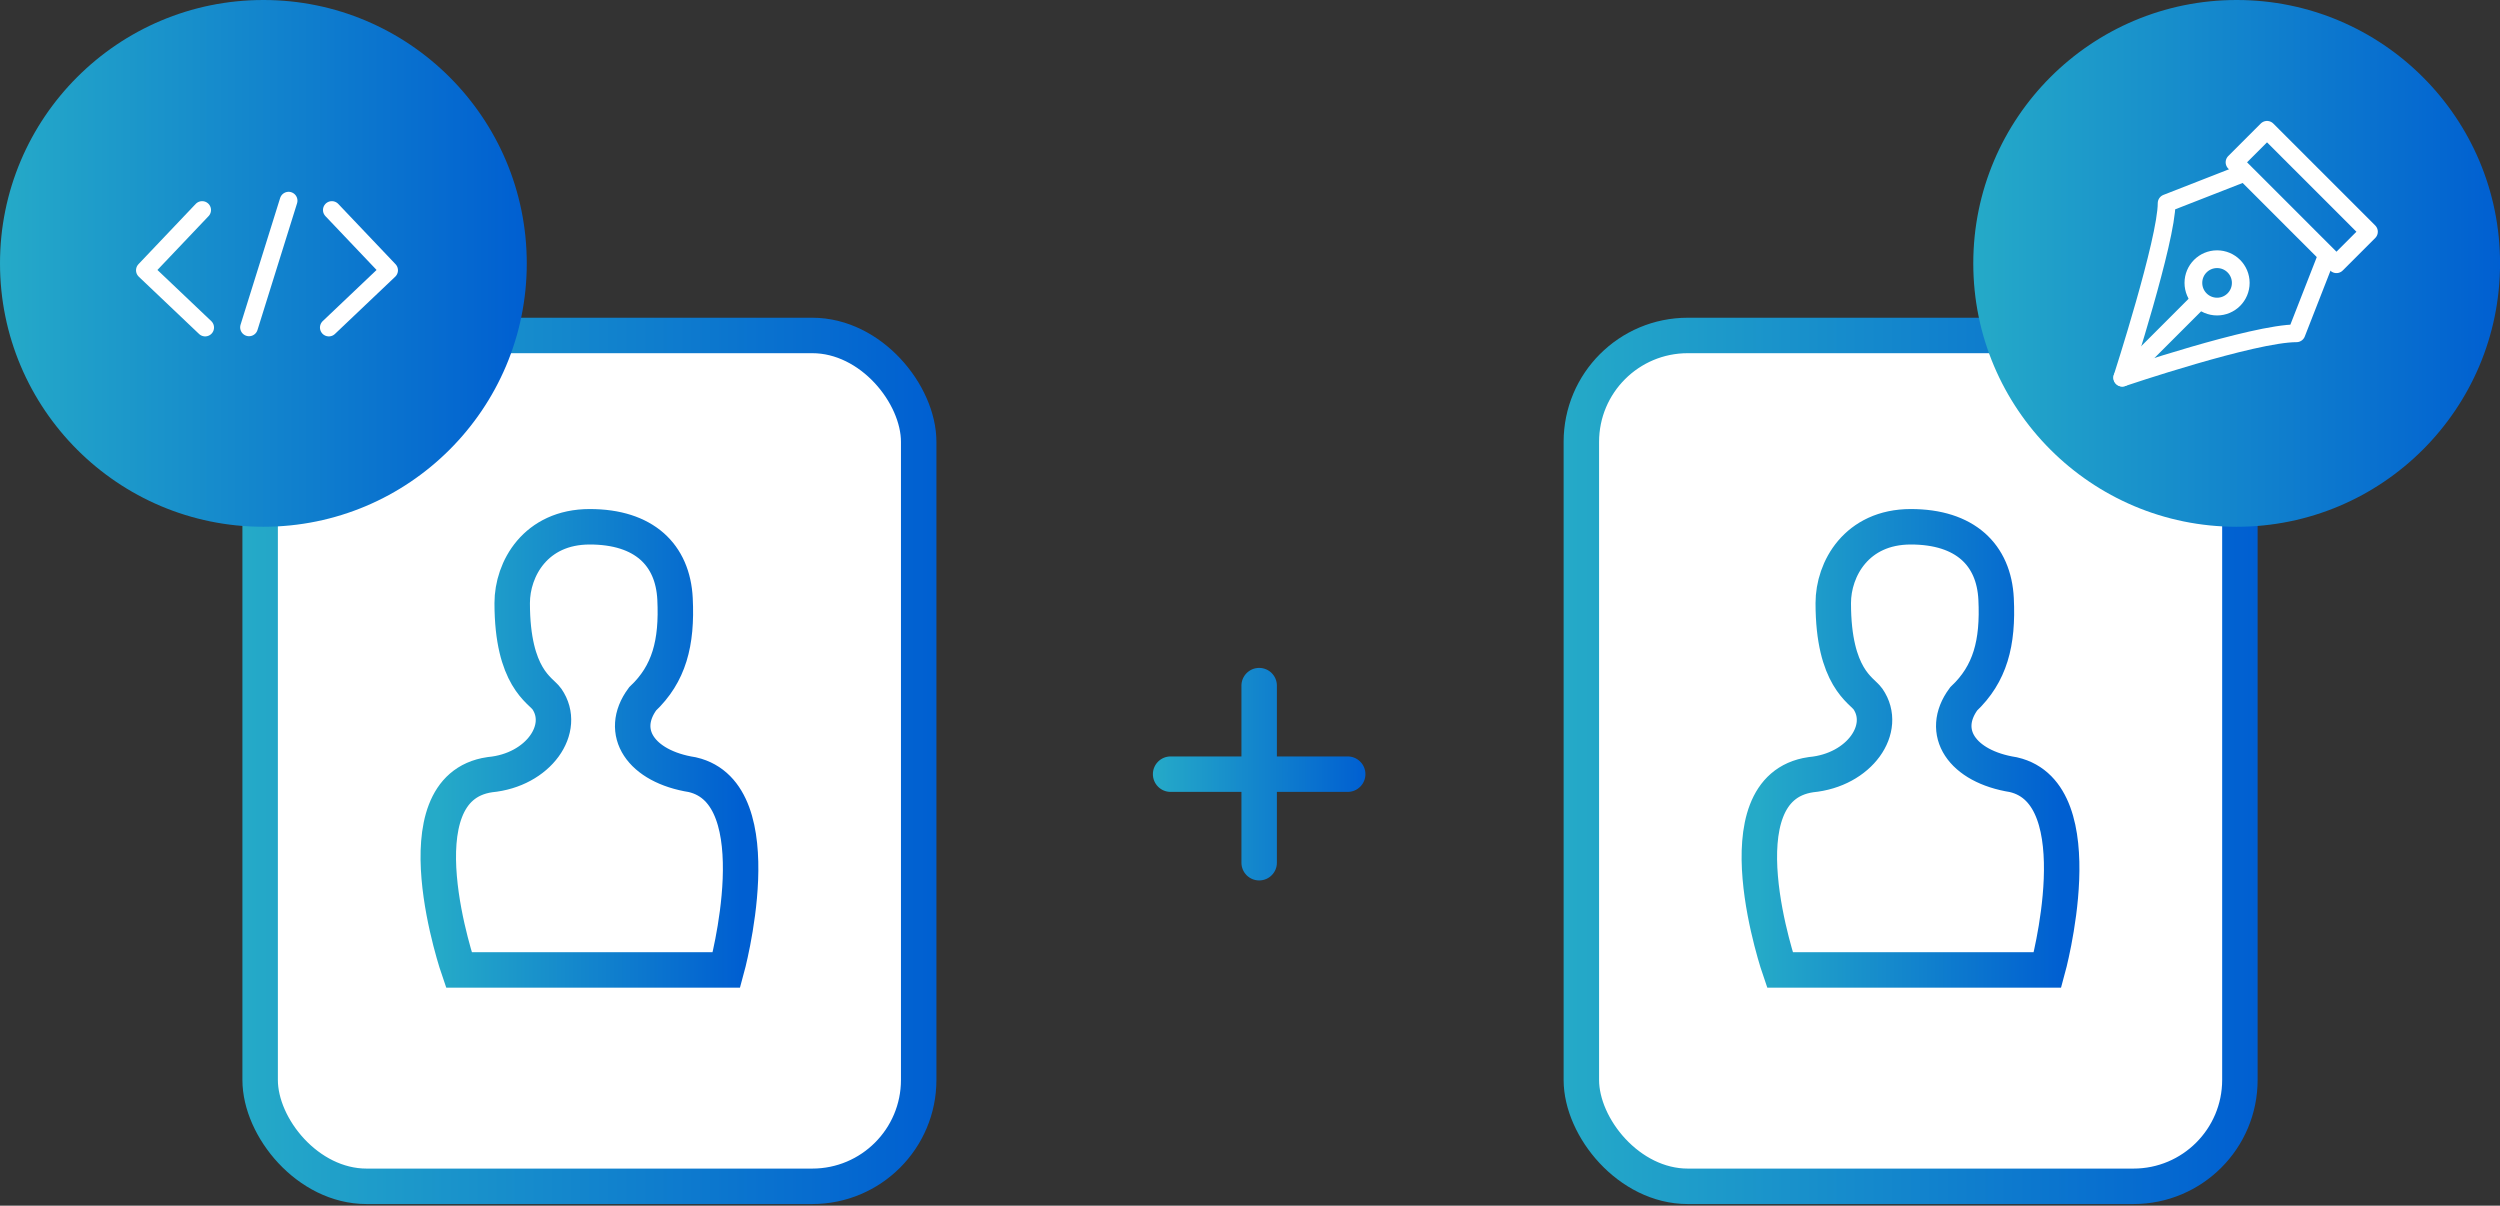 <svg width="141" height="68" viewBox="0 0 141 68" fill="none" xmlns="http://www.w3.org/2000/svg">
<rect x="0" y="0" width="141" height="68" fill="#333333" stroke="none"/>
<rect x="14.672" y="18.92" width="37.142" height="47.988" rx="6" fill="white" stroke="url(#paint0_linear_933_14342)" stroke-width="2" stroke-linejoin="round"/>
<rect x="89.188" y="18.92" width="37.142" height="47.988" rx="6" fill="white" stroke="url(#paint1_linear_933_14342)" stroke-width="2" stroke-linejoin="round"/>
<path d="M33.262 29.71C36.323 29.71 37.949 31.29 38.072 33.778C38.195 36.266 37.736 38.007 36.242 39.419C34.863 41.285 36.127 43.231 39.049 43.692C43.711 44.768 40.972 54.704 40.972 54.704H25.881C25.881 54.704 22.338 44.461 27.624 43.692C30.382 43.436 31.991 41.08 30.841 39.419C30.503 38.929 28.888 38.242 28.888 34.012C28.888 32.095 30.201 29.71 33.262 29.71Z" fill="white" stroke="url(#paint2_linear_933_14342)" stroke-width="2"/>
<path d="M107.77 29.71C110.831 29.71 112.457 31.29 112.58 33.778C112.703 36.266 112.244 38.007 110.75 39.419C109.371 41.285 110.635 43.231 113.557 43.692C118.219 44.768 115.48 54.704 115.48 54.704H100.388C100.388 54.704 96.846 44.461 102.132 43.692C104.89 43.436 106.498 41.08 105.349 39.419C105.01 38.929 103.396 38.242 103.396 34.012C103.396 32.095 104.709 29.71 107.77 29.71Z" fill="white" stroke="url(#paint3_linear_933_14342)" stroke-width="2"/>
<path fill-rule="evenodd" clip-rule="evenodd" d="M70.017 48.657C70.017 49.209 70.465 49.657 71.017 49.657C71.57 49.657 72.017 49.209 72.017 48.657V44.663H76.01C76.562 44.663 77.01 44.216 77.01 43.663C77.01 43.111 76.562 42.663 76.01 42.663H72.017V38.67C72.017 38.118 71.57 37.67 71.017 37.67C70.465 37.67 70.017 38.118 70.017 38.67V42.663H66.023C65.471 42.663 65.023 43.111 65.023 43.663C65.023 44.216 65.471 44.663 66.023 44.663H70.017V48.657Z" fill="url(#paint4_linear_933_14342)"/>
<circle cx="126.148" cy="14.855" r="14.855" fill="url(#paint5_linear_933_14342)"/>
<path d="M125.043 17.291C125.781 17.291 126.379 16.693 126.379 15.955C126.379 15.217 125.781 14.619 125.043 14.619C124.305 14.619 123.707 15.217 123.707 15.955C123.707 16.693 124.305 17.291 125.043 17.291Z" stroke="white" stroke-linecap="round" stroke-linejoin="round"/>
<path d="M131.193 14.525L129.523 18.798C127.088 18.798 119.695 21.3 119.695 21.3C119.695 21.3 122.197 13.547 122.197 11.459L126.47 9.789" stroke="white" stroke-linecap="round" stroke-linejoin="round"/>
<path d="M119.695 21.3L123.797 17.198" stroke="white" stroke-linecap="round" stroke-linejoin="round"/>
<path d="M127.86 7.321L126.027 9.154L131.776 14.903L133.609 13.07L127.86 7.321Z" stroke="white" stroke-linecap="round" stroke-linejoin="round"/>
<circle cx="14.855" cy="14.855" r="14.855" fill="url(#paint6_linear_933_14342)"/>
<path d="M11.571 18.473L8.172 15.244L11.401 11.845" stroke="white" stroke-linecap="round" stroke-linejoin="round"/>
<path d="M18.546 18.473L21.945 15.244L18.716 11.845" stroke="white" stroke-linecap="round" stroke-linejoin="round"/>
<path d="M16.277 11.318L14.045 18.463" stroke="white" stroke-linecap="round"/>
<defs>
<linearGradient id="paint0_linear_933_14342" x1="13.672" y1="42.914" x2="52.813" y2="42.914" gradientUnits="userSpaceOnUse">
<stop stop-color="#25AAC8"/>
<stop offset="1" stop-color="#005FD1"/>
</linearGradient>
<linearGradient id="paint1_linear_933_14342" x1="88.188" y1="42.914" x2="127.329" y2="42.914" gradientUnits="userSpaceOnUse">
<stop stop-color="#25AAC8"/>
<stop offset="1" stop-color="#005FD1"/>
</linearGradient>
<linearGradient id="paint2_linear_933_14342" x1="24.719" y1="42.207" x2="41.771" y2="42.207" gradientUnits="userSpaceOnUse">
<stop stop-color="#25AAC8"/>
<stop offset="1" stop-color="#005FD1"/>
</linearGradient>
<linearGradient id="paint3_linear_933_14342" x1="99.227" y1="42.207" x2="116.279" y2="42.207" gradientUnits="userSpaceOnUse">
<stop stop-color="#25AAC8"/>
<stop offset="1" stop-color="#005FD1"/>
</linearGradient>
<linearGradient id="paint4_linear_933_14342" x1="65.023" y1="43.664" x2="77.01" y2="43.664" gradientUnits="userSpaceOnUse">
<stop stop-color="#25AAC8"/>
<stop offset="1" stop-color="#005FD1"/>
</linearGradient>
<linearGradient id="paint5_linear_933_14342" x1="111.293" y1="14.855" x2="141.003" y2="14.855" gradientUnits="userSpaceOnUse">
<stop stop-color="#25AAC8"/>
<stop offset="1" stop-color="#005FD1"/>
</linearGradient>
<linearGradient id="paint6_linear_933_14342" x1="0" y1="14.855" x2="29.71" y2="14.855" gradientUnits="userSpaceOnUse">
<stop stop-color="#25AAC8"/>
<stop offset="1" stop-color="#005FD1"/>
</linearGradient>
</defs>
</svg>
